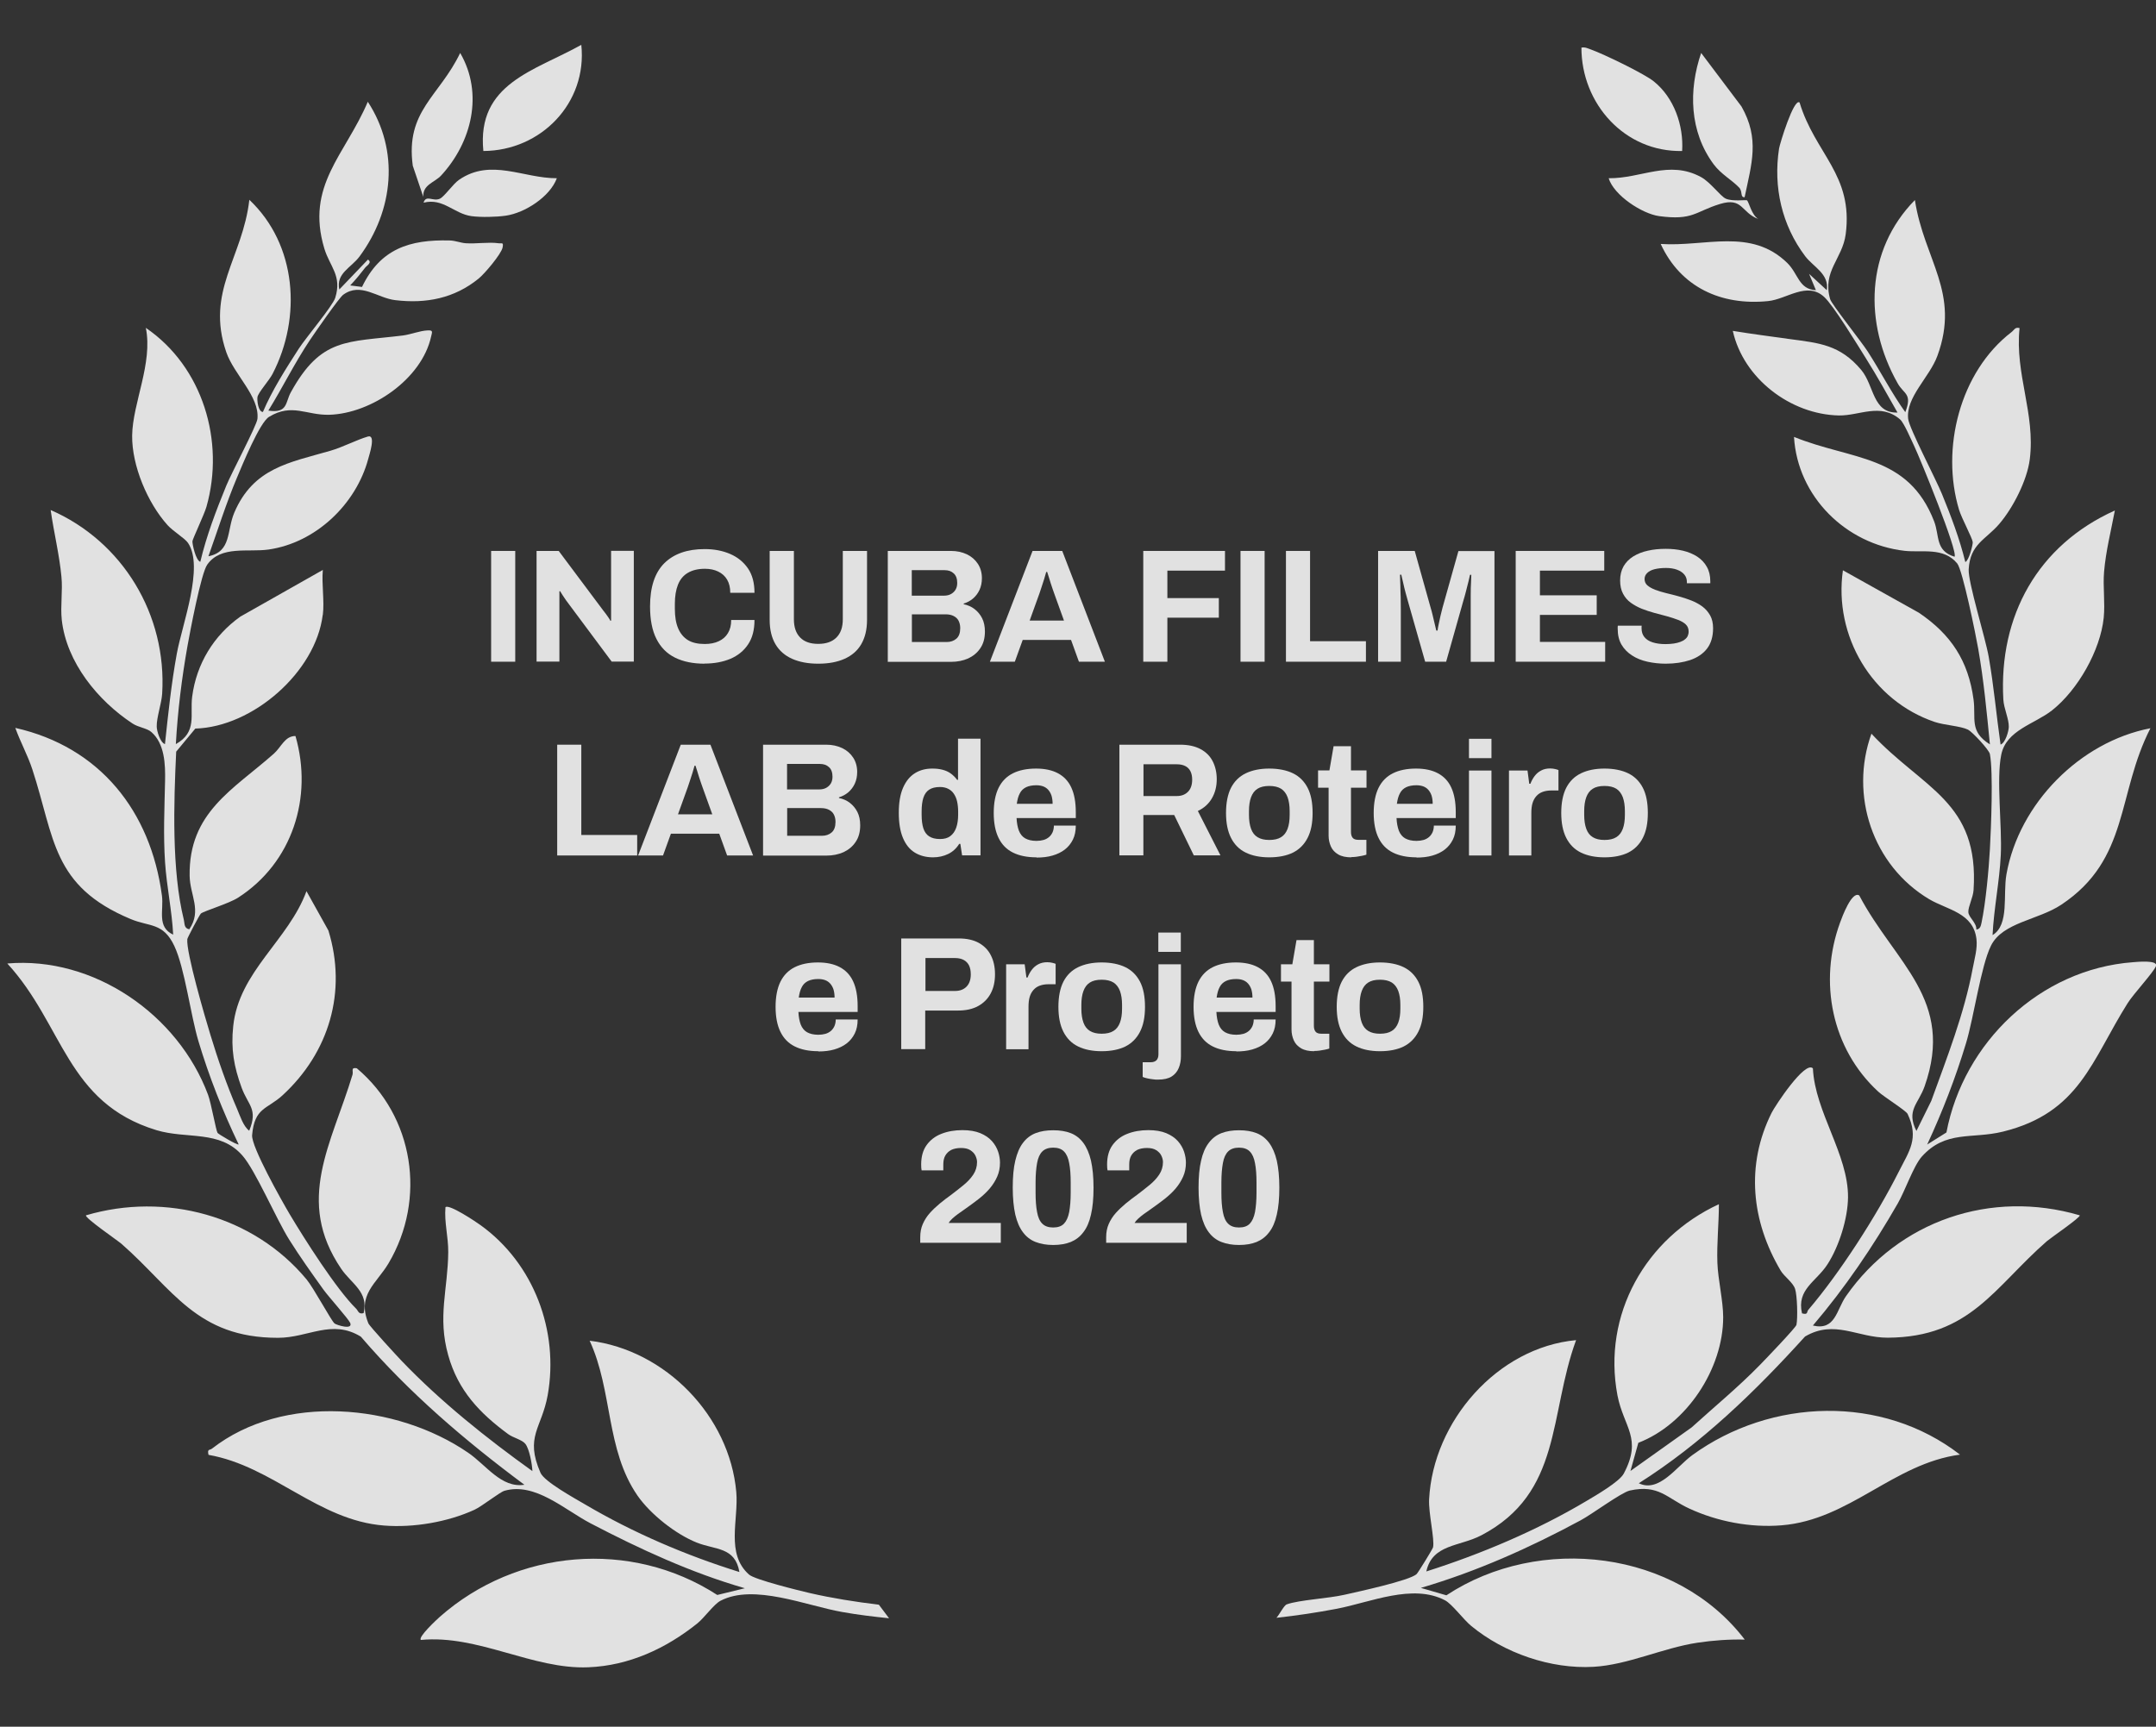 <?xml version="1.0" encoding="UTF-8"?>
<svg id="Layer_1" data-name="Layer 1" xmlns="http://www.w3.org/2000/svg" viewBox="0 0 186 149">
  <rect x="0" y="0" width="186" height="149" fill="#333333" stroke="none"/>
  <defs>
    <style>
      .cls-1 {
        opacity: .85;
      }

      .cls-2 {
        fill: #fff;
      }
    </style>
  </defs>
  <g class="cls-1">
    <g>
      <path class="cls-2" d="M164.37,35.57c.63-1.63-.12-1.53-.66-2.5-2.93-5.18-2.78-11.46,1.49-15.81.79,5.18,3.94,7.99,1.94,13.45-.68,1.85-2.74,3.57-2.52,5.44.1.83,2.4,5.21,2.92,6.49.78,1.91,1.52,3.85,2.01,5.86.32-.14.66-1.51.64-1.72-.04-.37-.96-2.06-1.18-2.79-1.59-5.27.06-11.9,4.52-15.33.24-.18.3-.46.7-.35-.42,3.95,1.38,7.38.88,11.33-.23,1.81-1.45,4.2-2.64,5.58-1.17,1.36-2.51,1.72-2.63,3.91-.06,1.12,1.44,5.89,1.73,7.56.44,2.51.66,5.04,1.02,7.56.42-.15.7-1.15.71-1.52.02-.68-.43-1.61-.47-2.36-.41-7.23,2.98-13.33,9.62-16.32-.33,1.75-.78,3.51-.93,5.29-.11,1.29.1,2.66-.03,3.96-.29,2.83-2.24,6.24-4.45,7.99-1.52,1.2-3.95,1.7-4.39,3.83s.08,6.16-.04,8.65c-.11,2.3-.6,4.62-.71,6.92,1.47-.89.88-3.49,1.2-5.26,1.09-6.1,6.34-11.42,12.42-12.59-2.91,5.66-1.79,11.3-7.68,15.22-2,1.34-5.08,1.52-6.08,3.55-.87,1.77-1.47,6.16-2.15,8.41-.9,2.98-2.04,5.92-3.35,8.74l1.66-1.04c1.48-7.78,8.08-14.09,16.08-14.69.28-.02,2.24-.23,1.99.35s-1.91,2.35-2.44,3.19c-3.11,4.94-4.14,9.45-10.76,11.08-2.67.66-4.93-.15-7,2.16-.71.8-1.45,2.97-2.07,4.04-2.13,3.71-4.54,7.27-7.32,10.53,1.95.46,2.02-1.34,2.86-2.54,4.54-6.5,12.49-9.22,20.16-6.97.12.15-2.52,1.96-2.82,2.22-4.55,3.97-6.62,8.3-13.74,8.34-2.62.01-4.59-1.6-7.14-.1-4.29,4.74-8.92,9.23-14.34,12.66,1.75.85,3.26-1.44,4.62-2.43,6.8-4.93,16.39-5.23,23.09-.04-5.74.77-9.53,5.63-15.39,6.1-2.68.22-5.52-.32-7.95-1.44-1.94-.89-2.64-2.12-5.15-1.56-.74.17-3.28,2.06-4.24,2.57-4.39,2.37-8.98,4.42-13.78,5.83l2.2.64c8.05-5.31,19.85-3.9,25.74,3.82-1.36-.03-2.74.07-4.08.27-3.01.46-5.99,1.91-8.96,2.08-3.69.21-7.71-1.18-10.56-3.53-.66-.54-1.65-1.89-2.26-2.21-2.79-1.46-6.42.17-9.33.73-1.72.33-3.47.59-5.21.78.24-.25.65-1.08.89-1.16,1.05-.38,3.61-.51,4.99-.83,1.14-.26,5.58-1.21,6.21-1.78.13-.12,1.39-2.17,1.42-2.31.15-.69-.4-2.95-.34-4.14.34-6.73,5.89-13.11,12.68-13.74-2.36,6.43-1.19,13.18-8.17,16.84-1.89.99-4.23.75-4.75,3.12,4.69-1.49,9.55-3.54,13.78-6.06.83-.49,2.88-1.68,3.25-2.38,1.63-3.06,0-3.98-.54-6.75-1.32-6.97,2.43-13.58,8.75-16.5,0,1.68-.19,3.36-.13,5.06.05,1.44.5,3.27.5,4.69,0,4.46-3.16,9.24-7.32,10.84l-.68,2.43,5.28-3.76c1.96-1.78,4.04-3.49,5.89-5.39.45-.46,3.11-3.23,3.15-3.46.12-.57.07-2.55-.12-3.11s-.95-1.07-1.24-1.57c-2.52-4.25-3.04-9.09-.78-13.62.29-.58,2.88-4.53,3.56-3.83.18,3.76,3.06,7.43,3.03,11.13-.02,1.83-.77,4.22-1.76,5.76-.98,1.53-2.69,2.16-2.21,4.25.55.15.39-.13.54-.3,2.75-3.22,5.89-8.12,7.8-11.91.92-1.82,1.77-2.88.77-5-.14-.29-2.06-1.48-2.54-1.93-4.02-3.7-5.15-9.48-3.29-14.57.18-.5,1.02-2.77,1.66-2.35,3.09,5.86,8.27,8.99,5.64,16.46-.55,1.55-1.61,2.07-.71,3.86l1.28-2.59c1.35-3.72,2.85-7.54,3.58-11.45.15-.81.42-1.7.32-2.52-.27-2.27-2.5-2.51-4.08-3.44-4.88-2.91-6.89-8.98-4.98-14.28,4.44,4.77,9.32,5.84,8.81,13.5-.04.63-.47,1.43-.45,1.89s.73.93.69,1.51c.34-.04.39-.32.45-.6.36-1.72.62-4.54.72-6.33.1-1.84.3-6.62,0-8.21-.07-.38-1.54-1.94-1.89-2.11-.66-.32-2.03-.38-2.86-.66-5.43-1.83-8.74-7.44-7.93-13.09l6.55,3.66c2.78,1.88,4.27,4.15,4.72,7.49.22,1.65-.39,2.75,1.41,3.87-.27-2.76-.53-5.53-1.01-8.26-.2-1.15-1.34-6.77-1.81-7.35-1.18-1.43-3.02-.92-4.54-1.09-5.08-.58-9.24-4.7-9.54-9.83,4.96,2.02,9.85,1.49,12.09,7.29.48,1.25.08,2.53,1.76,3.05.32-.42-2.96-8.46-3.48-9.55-.25-.52-.88-2.01-1.22-2.3-1.7-1.46-3.49-.31-5.28-.34-4.18-.09-8.24-3.2-9.15-7.3,1.64.27,3.29.48,4.93.71,2.52.34,4.32.48,6.15,2.66,1.13,1.35.97,3.74,3.13,3.68-.89-1.56-1.76-3.15-2.72-4.67-.72-1.15-2.79-4.56-3.61-5.31-1.48-1.36-3.23.2-4.83.36-4.04.41-7.55-1.19-9.27-4.93,3.86.26,7.78-1.42,10.92,1.64.96.94.98,2.27,2.47,2.35l-.59-1.41,1.53,1.41c.22-1.41-1.17-2.01-1.87-2.94-2.01-2.67-2.76-5.96-2.25-9.28.06-.4,1.27-4.37,1.77-3.98,1.34,4.44,4.65,6.24,3.98,11.37-.28,2.14-2.04,3.18-1.34,5.61.13.44,2.7,3.67,3.24,4.51,1.12,1.74,2.07,3.61,3.28,5.29Z"/>
      <path class="cls-2" d="M142.67,7.02c1.75,1.4,2.59,3.81,2.45,6.01-4.96.1-8.69-4.08-8.69-8.92.33-.07.58.08.87.18,1.08.39,4.54,2.06,5.37,2.73Z"/>
      <path class="cls-2" d="M150.52,17.02c-.41.03-.17-.49-.47-.82-.62-.66-1.56-1.15-2.21-2.02-2.09-2.82-2.18-6.39-1.08-9.61l3.48,4.62c1.59,2.8.87,4.94.27,7.83Z"/>
      <path class="cls-2" d="M150.72,17.28c.19.24.39,1.26.97,1.62-1.49-.56-1.33-1.9-3.3-1.3-2.16.66-2.32,1.44-5.25,1.05-1.46-.2-3.9-1.78-4.36-3.27,2.82.03,5.21-1.6,7.97-.1.82.45,1.66,1.64,2.13,1.86.61.27,1.79.08,1.84.15Z"/>
    </g>
    <g>
      <path class="cls-2" d="M27.84,53.07c-.61,4.92-6.03,9.66-10.99,9.8l-1.65,1.99c-.21,4.42-.4,10.22.66,14.51.08.33,0,.73.47.82,1.1-1.63.06-2.93.03-4.61-.09-5.48,3.76-7.44,7.26-10.54.66-.59.95-1.53,1.87-1.53,1.53,5.29-.27,10.94-4.95,13.95-.79.51-2.94,1.15-3.21,1.37-.1.08-1.15,2.07-1.17,2.2-.13,1.08,1.55,6.83,1.99,8.26.64,2.11,1.42,4.37,2.3,6.39.26.6.53,1.5,1.05,1.89.77-1.88-.08-2.16-.65-3.7-.67-1.83-.94-3.34-.73-5.32.49-4.72,4.76-7.4,6.32-11.65l1.89,3.39c1.63,5.28.06,10.53-3.95,14.22-1.34,1.23-2.42,1.03-2.63,3.44-.08,1,2.56,5.67,3.24,6.82,1.28,2.15,4.03,6.48,5.72,8.14.21.2.2.52.66.4.45-1.83-1.05-2.53-1.93-3.82-4.01-5.9-.83-10.78.97-16.75.09-.31-.18-.66.37-.56,4.93,4.15,6.03,11.27,2.74,16.83-1.04,1.76-2.75,2.7-1.74,5.18.1.25,2.45,2.8,2.87,3.24,3.36,3.51,7.33,6.68,11.28,9.51-.02-.59-.26-1.9-.6-2.34-.28-.37-1.06-.53-1.49-.85-2.46-1.81-4.32-3.76-5.17-6.8-.94-3.33-.03-5.68,0-8.9.01-1.34-.35-2.55-.24-3.88.3-.3,2.62,1.25,3.03,1.55,4.59,3.3,6.78,9.13,5.79,14.67-.52,2.88-1.99,3.56-.62,6.7.34.77,2.95,2.2,3.85,2.73,4.16,2.45,8.69,4.39,13.31,5.83-.38-2.18-2.05-1.89-3.68-2.54-1.81-.72-3.99-2.44-5.11-4.05-2.75-3.98-2.13-9.03-4.13-13.37,6.54.8,12.07,6.5,12.65,13.06.21,2.4-.93,5.32,1.1,7.12.49.44,4.32,1.38,5.22,1.59,1.95.45,3.99.77,5.98,1.01l.88,1.17c-1.34-.14-2.71-.3-4.04-.54-3.09-.54-7.63-2.47-10.5-.97-.58.3-1.4,1.48-2.02,1.97-2.69,2.15-5.87,3.63-9.38,3.77-4.8.2-9.49-2.83-14.45-2.36-.27-.24,1.38-1.77,1.64-2,6.62-5.84,16.47-6.71,23.93-1.88l2.38-.58c-4.64-1.34-9.04-3.37-13.31-5.6-2.24-1.17-4.79-3.57-7.43-2.81-.41.12-1.94,1.34-2.59,1.64-2.31,1.06-5.26,1.56-7.79,1.36-5.71-.44-9.6-5.13-15.15-6.1-.13-.54.1-.38.3-.54,6.15-4.79,15.9-3.89,22.09.35,1.57,1.07,2.87,3.08,4.86,2.77-5.11-3.8-9.95-7.93-14.11-12.78-2.51-1.54-4.53.1-7.15.1-7.03,0-9.04-4.2-13.5-8.11-.32-.28-3.21-2.26-3.06-2.46,6.85-2.02,14.44.02,19.02,5.52.63.76,2.14,3.58,2.42,3.81.15.13,1.62.6,1.35-.05-.14-.33-1.88-2.28-2.3-2.86-1.01-1.41-2.04-2.85-2.96-4.32-1.14-1.82-2.9-5.96-4.03-7.25-1.95-2.24-4.8-1.4-7.43-2.2-7.77-2.37-8-9.09-12.86-14.38,7.46-.64,14.74,4.41,17.32,11.33.27.73.68,3.08.82,3.29.05.09,1.72,1.09,1.82.99-1.37-2.85-2.55-5.84-3.46-8.87-.7-2.33-1.18-6.31-2.09-8.25-.96-2.05-2.15-1.64-3.78-2.33-6.8-2.85-6.53-6.99-8.47-12.91-.41-1.25-1.03-2.35-1.47-3.58,7.3,1.65,11.68,7.19,12.65,14.47.17,1.27-.46,2.71.97,3.37-.11-2.08-.56-4.15-.7-6.23-.16-2.36-.05-4.71,0-7.03.03-1.4-.02-3.22-1.19-4.23-.38-.33-1.11-.39-1.62-.73-2.99-1.97-5.69-5.27-6.1-8.93-.13-1.22.09-2.52-.03-3.73-.18-1.93-.66-3.84-.93-5.76,6.22,2.71,10.04,9.05,9.62,15.85-.05.83-.49,2.07-.47,2.83,0,.37.29,1.37.71,1.52.28-2.61.55-5.21,1.02-7.79s2.37-7.49.97-9.57c-.28-.41-1.27-.99-1.76-1.53-1.73-1.92-3.09-5.13-3.06-7.74.04-2.81,1.8-6.23,1.18-9.29,4.91,3.35,6.84,9.78,5.23,15.44-.18.64-1.21,2.81-1.21,2.98-.01.26.29,1.65.68,1.77.53-2.25,1.37-4.44,2.24-6.57.43-1.06,2.63-5.19,2.69-5.77.18-1.95-2.02-3.81-2.69-5.75-1.8-5.24,1.42-8.15,1.99-13.15,4.1,3.87,4.53,10.15,2,15.03-.29.56-1.25,1.62-1.3,2-.04.29.06,1.26.47,1.28.79-1.87,1.99-3.75,3.1-5.47.6-.93,2.92-3.68,3.14-4.38.6-1.92-.46-2.67-.94-4.25-1.64-5.45,1.81-8.09,3.75-12.67,2.76,4.23,2.22,9.39-.72,13.36-.71.96-2.04,1.44-1.74,2.84l2.47-2.58c.4.25-.1.52-.24.7-.4.52-.83,1.05-1.29,1.53l1.02.13c1.58-3.29,4.1-4.1,7.56-4.01.5.01.94.21,1.4.24.9.06,1.97-.12,2.82,0,.29.04.44-.12.35.36-.11.57-1.56,2.28-2.07,2.69-2.09,1.7-4.52,2.18-7.19,1.86-1.55-.18-2.98-1.58-4.5-.46-.36.27-2.46,3.3-2.88,3.93-1.3,1.95-2.34,4.07-3.57,6.06,1.69.26,1.46-.72,1.94-1.58,2.61-4.74,4.84-4.31,9.66-4.9.7-.09,1.46-.41,2.14-.44.5-.03.39.14.3.54-.81,3.67-5.16,6.63-8.77,6.74-1.99.06-3.22-1.03-5.21.18-.81.49-2.3,4.14-2.76,5.23-.94,2.23-1.66,4.53-2.47,6.8,2-.4,1.57-2.2,2.23-3.76,1.65-3.87,4.75-4.32,8.28-5.34,1.1-.32,2.26-.94,3.24-1.23.74-.22.12,1.6.04,1.92-1.05,3.92-4.53,7.25-8.61,7.83-1.74.25-4.1-.37-5.28,1.3-.53.74-1.48,5.76-1.7,6.99-.5,2.81-.85,5.65-1.01,8.5,1.87-1.06,1.2-2.51,1.41-4.11.37-2.82,1.86-5.26,4.15-6.89l7.12-4.03c-.11,1.23.15,2.68,0,3.88Z"/>
      <path class="cls-2" d="M41.7,13.03c-.58-5.84,4.41-6.9,8.45-9.16.53,5-3.47,9.14-8.45,9.16Z"/>
      <path class="cls-2" d="M36.53,17.02l-.92-2.72c-.64-4.74,2.28-5.96,4.09-9.73,2.04,3.51.99,7.72-1.64,10.57-.57.62-1.62.79-1.54,1.87Z"/>
      <path class="cls-2" d="M48.04,15.38c-.6,1.61-2.76,2.99-4.4,3.23-.82.12-2.16.15-2.97.04-1.51-.21-2.44-1.59-4.13-1.16.22-.72.81-.08,1.4-.34.4-.18,1.14-1.28,1.67-1.64,2.74-1.88,5.53-.12,8.44-.13Z"/>
    </g>
    <g>
      <path class="cls-2" d="M42.37,57.1v-9.56h2.08v9.56h-2.08Z"/>
      <path class="cls-2" d="M46.29,57.1v-9.56h1.91l3.85,5.15c.06.07.13.16.21.27.08.12.16.23.24.34s.13.2.15.26h.07v-6.03h1.96v9.56h-1.91l-3.93-5.28c-.09-.13-.19-.27-.29-.43-.1-.16-.18-.28-.22-.36h-.07v6.07h-1.96Z"/>
      <path class="cls-2" d="M60.79,57.27c-.99,0-1.84-.17-2.55-.52-.71-.35-1.24-.89-1.61-1.62-.37-.73-.55-1.67-.55-2.8,0-1.67.41-2.91,1.23-3.73.82-.81,1.98-1.22,3.48-1.22.82,0,1.55.14,2.2.42.65.28,1.16.7,1.54,1.25.38.56.56,1.26.56,2.1h-2.09c0-.45-.09-.82-.27-1.13s-.44-.54-.77-.7c-.33-.16-.71-.24-1.15-.24-.59,0-1.08.12-1.47.35s-.67.57-.85,1.02c-.18.45-.27,1-.27,1.65v.43c0,.67.09,1.23.28,1.68.19.45.47.79.84,1.02s.86.34,1.46.34c.46,0,.87-.08,1.21-.24.34-.16.61-.39.79-.7.19-.31.28-.68.28-1.13h2.01c0,.85-.18,1.55-.55,2.1-.37.56-.88.97-1.53,1.25-.65.27-1.39.41-2.23.41Z"/>
      <path class="cls-2" d="M70.59,57.27c-.87,0-1.62-.14-2.25-.42-.63-.28-1.11-.7-1.44-1.26-.33-.56-.5-1.26-.5-2.1v-5.95h2.09v5.89c0,.69.18,1.21.54,1.58s.88.55,1.56.55,1.2-.18,1.57-.55.55-.89.55-1.58v-5.89h2.09v5.95c0,.84-.17,1.53-.5,2.1s-.82.98-1.44,1.26c-.63.28-1.38.42-2.26.42Z"/>
      <path class="cls-2" d="M76.59,57.1v-9.56h5.46c.5,0,.95.1,1.36.29.4.19.72.47.95.82.23.35.35.77.35,1.24,0,.38-.07.72-.21,1.02-.14.3-.33.54-.56.74-.24.2-.5.34-.8.43v.06c.35.07.67.21.94.42s.49.47.65.79c.16.32.24.7.24,1.14,0,.58-.13,1.06-.4,1.45-.26.39-.62.68-1.05.88-.44.19-.92.29-1.46.29h-5.48ZM78.67,51.4h2.76c.25,0,.46-.05.63-.15s.3-.23.39-.39.13-.35.13-.56c0-.36-.1-.64-.3-.82-.2-.19-.46-.28-.79-.28h-2.83v2.2ZM78.67,55.4h3c.34,0,.62-.1.84-.29.22-.19.33-.5.33-.91,0-.24-.05-.45-.14-.63s-.23-.31-.42-.41c-.19-.1-.42-.15-.71-.15h-2.9v2.38Z"/>
      <path class="cls-2" d="M85.4,57.1l3.68-9.56h2.56l3.68,9.56h-2.24l-.68-1.88h-4.17l-.68,1.88h-2.15ZM88.82,53.55h2.97l-.85-2.36c-.04-.1-.08-.22-.13-.37-.05-.14-.1-.3-.16-.48-.06-.18-.11-.35-.16-.52-.05-.17-.1-.33-.15-.47h-.08c-.05.18-.11.38-.18.62-.07.24-.15.46-.22.68-.07.22-.13.4-.18.54l-.85,2.36Z"/>
      <path class="cls-2" d="M98.63,57.1v-9.56h7.05v1.7h-4.97v2.37h4.44v1.69h-4.44v3.8h-2.08Z"/>
      <path class="cls-2" d="M107.02,57.1v-9.56h2.08v9.56h-2.08Z"/>
      <path class="cls-2" d="M110.94,57.1v-9.56h2.08v7.79h4.82v1.77h-6.9Z"/>
      <path class="cls-2" d="M118.89,57.1v-9.56h3.16l1.37,4.89c.06.18.11.39.17.63.06.24.11.48.17.72.06.24.11.45.15.63h.11c.02-.16.05-.35.1-.56.05-.22.1-.45.15-.7.06-.25.12-.49.18-.72l1.37-4.88h3.11v9.56h-2.05v-4.53c0-.42,0-.84,0-1.26,0-.42.01-.79.03-1.11.01-.32.02-.52.02-.61h-.11c-.02.1-.06.29-.13.56-.07.27-.14.56-.22.87s-.15.57-.22.79l-1.49,5.28h-1.81l-1.5-5.27c-.06-.19-.12-.42-.19-.69-.07-.26-.14-.54-.2-.82-.06-.28-.12-.53-.17-.73h-.11c0,.25.02.55.03.9,0,.35.02.71.03,1.07,0,.37.01.7.01,1.01v4.53h-1.95Z"/>
      <path class="cls-2" d="M130.76,57.1v-9.56h7.64v1.7h-5.55v2.13h4.9v1.69h-4.9v2.33h5.63v1.71h-7.72Z"/>
      <path class="cls-2" d="M143.72,57.27c-.56,0-1.09-.06-1.59-.17s-.95-.29-1.33-.54c-.39-.25-.69-.56-.91-.93-.22-.38-.33-.83-.33-1.37v-.15c0-.05,0-.09.01-.12h2.06s-.01.07-.01.11v.12c0,.3.08.55.24.75.16.2.4.36.72.46s.68.15,1.1.15c.27,0,.51-.02.72-.05.21-.03.4-.08.56-.14.16-.06.3-.13.4-.22.11-.08.19-.18.24-.29.05-.11.08-.24.08-.38,0-.25-.08-.46-.24-.61-.16-.16-.39-.29-.67-.4-.28-.11-.6-.21-.95-.31-.35-.09-.72-.19-1.09-.29-.37-.1-.73-.22-1.09-.36-.35-.14-.67-.32-.95-.52-.28-.2-.5-.46-.67-.78-.17-.32-.25-.7-.25-1.14,0-.47.1-.88.3-1.23.2-.34.48-.63.84-.85.36-.22.78-.39,1.25-.49.47-.11.99-.16,1.55-.16.52,0,1.01.05,1.48.16.46.11.87.28,1.23.51.35.23.63.52.83.88.2.35.3.77.3,1.25v.17h-2.02v-.11c0-.25-.07-.46-.22-.64-.15-.18-.36-.32-.63-.42s-.59-.15-.95-.15c-.39,0-.72.04-1,.11-.27.07-.48.18-.63.33-.14.14-.22.31-.22.51,0,.22.08.41.24.55.16.14.39.27.67.38s.6.2.95.29c.35.08.72.18,1.09.28.37.1.73.22,1.09.36.35.14.67.31.95.52.28.21.5.47.67.77.17.31.25.67.25,1.1,0,.73-.18,1.32-.53,1.77s-.84.77-1.45.98c-.61.2-1.31.31-2.1.31Z"/>
      <path class="cls-2" d="M48.07,73.82v-9.56h2.08v7.79h4.82v1.77h-6.9Z"/>
      <path class="cls-2" d="M55.05,73.82l3.68-9.56h2.56l3.68,9.56h-2.24l-.68-1.88h-4.17l-.68,1.88h-2.15ZM58.48,70.27h2.97l-.85-2.36c-.04-.1-.08-.22-.13-.37-.05-.14-.1-.3-.16-.48-.06-.18-.11-.35-.16-.52-.05-.17-.1-.33-.15-.47h-.08c-.05.18-.11.38-.18.62-.07.24-.15.46-.22.68-.07.22-.13.4-.18.54l-.85,2.36Z"/>
      <path class="cls-2" d="M65.83,73.82v-9.56h5.46c.5,0,.95.1,1.36.29.4.19.72.47.95.82.23.35.35.77.35,1.24,0,.38-.07.72-.21,1.02-.14.3-.33.54-.56.74-.24.2-.5.34-.8.43v.06c.35.07.67.21.94.42s.49.47.65.79c.16.32.24.7.24,1.14,0,.58-.13,1.06-.4,1.45-.26.39-.62.68-1.05.88-.44.19-.92.29-1.46.29h-5.48ZM67.91,68.12h2.76c.25,0,.46-.05.63-.15s.3-.23.39-.39.13-.35.13-.56c0-.36-.1-.64-.3-.82-.2-.19-.46-.28-.79-.28h-2.83v2.2ZM67.91,72.12h3c.34,0,.62-.1.84-.29.22-.19.33-.5.33-.91,0-.24-.05-.45-.14-.63s-.23-.31-.42-.41c-.19-.1-.42-.15-.71-.15h-2.9v2.38Z"/>
      <path class="cls-2" d="M80.49,73.98c-.6,0-1.13-.14-1.57-.41-.44-.27-.78-.69-1.02-1.26-.24-.57-.36-1.29-.36-2.17s.12-1.6.37-2.17.59-.98,1.02-1.25c.43-.27.93-.4,1.5-.4.32,0,.61.03.88.1s.52.18.72.33.39.33.54.54h.08v-3.55h1.94v10.07h-1.59l-.15-.99h-.1c-.24.39-.56.68-.95.87-.39.19-.83.29-1.31.29ZM81.1,72.4c.36,0,.66-.08.88-.25.23-.17.4-.41.51-.72s.17-.69.17-1.13v-.25c0-.33-.03-.62-.09-.89-.06-.27-.16-.49-.29-.68s-.29-.32-.49-.42-.43-.15-.7-.15c-.39,0-.7.08-.93.23-.23.15-.4.39-.5.7s-.15.7-.15,1.16v.32c0,.46.05.85.15,1.16s.27.54.5.69c.23.15.54.23.93.23Z"/>
      <path class="cls-2" d="M89.42,73.98c-.81,0-1.49-.14-2.03-.41-.55-.27-.96-.69-1.24-1.26s-.42-1.29-.42-2.16.14-1.6.42-2.17c.28-.56.69-.98,1.23-1.25.54-.27,1.21-.41,2-.41.74,0,1.37.13,1.88.4.51.27.9.67,1.16,1.23s.39,1.27.39,2.14v.5h-5.11c.02.43.09.79.2,1.09.12.3.3.52.54.66.25.14.57.22.98.22.22,0,.43-.03.61-.08s.34-.14.47-.25c.13-.11.23-.25.31-.42.07-.17.11-.36.11-.57h1.89c0,.46-.08.87-.25,1.21s-.4.63-.7.86-.65.4-1.07.52c-.41.12-.87.17-1.37.17ZM87.72,69.36h3.09c0-.28-.04-.52-.1-.72-.07-.2-.17-.37-.29-.5-.12-.13-.27-.23-.44-.29-.17-.06-.36-.09-.58-.09-.35,0-.65.06-.88.17-.24.12-.42.29-.54.53-.13.24-.21.54-.26.9Z"/>
      <path class="cls-2" d="M96.57,73.82v-9.56h5.24c.71,0,1.29.13,1.76.38.47.25.82.6,1.05,1.05.23.45.35.97.35,1.55,0,.62-.14,1.17-.42,1.65-.28.48-.68.84-1.21,1.09l1.95,3.83h-2.3l-1.69-3.48h-2.66v3.48h-2.08ZM98.64,68.69h2.88c.42,0,.74-.13.98-.38s.35-.6.35-1.04c0-.28-.05-.52-.15-.72s-.25-.35-.45-.45-.44-.15-.72-.15h-2.88v2.74Z"/>
      <path class="cls-2" d="M109.5,73.98c-.8,0-1.48-.14-2.03-.41-.56-.27-.98-.7-1.27-1.27-.29-.57-.43-1.29-.43-2.15s.14-1.6.43-2.17c.29-.56.71-.98,1.27-1.25.56-.27,1.24-.41,2.03-.41s1.5.14,2.05.41c.55.27.97.69,1.26,1.25.29.56.43,1.28.43,2.17s-.14,1.58-.43,2.15c-.29.57-.71.99-1.26,1.27-.55.27-1.24.41-2.05.41ZM109.5,72.48c.43,0,.77-.08,1.02-.24.26-.16.44-.4.56-.72.12-.32.18-.72.18-1.2v-.33c0-.47-.06-.87-.18-1.2-.12-.32-.31-.57-.56-.73-.26-.16-.6-.24-1.02-.24s-.76.08-1.01.24c-.26.16-.44.41-.56.73-.12.33-.18.72-.18,1.2v.33c0,.47.06.87.18,1.2.12.33.31.57.56.72.26.16.59.24,1.01.24Z"/>
      <path class="cls-2" d="M116.58,73.98c-.46,0-.84-.08-1.13-.25-.29-.17-.5-.39-.63-.68s-.2-.6-.2-.94v-4.14h-.91v-1.49h.98l.36-2.09h1.5v2.09h1.34v1.49h-1.34v3.82c0,.22.05.39.15.51.1.12.27.17.5.17h.68v1.28c-.11.04-.24.07-.39.1-.15.03-.31.06-.47.08s-.32.03-.46.03Z"/>
      <path class="cls-2" d="M122.2,73.98c-.81,0-1.49-.14-2.03-.41-.55-.27-.96-.69-1.24-1.26s-.42-1.29-.42-2.16.14-1.6.42-2.17c.28-.56.69-.98,1.23-1.25.54-.27,1.21-.41,2-.41.74,0,1.37.13,1.88.4.51.27.9.67,1.16,1.23s.39,1.27.39,2.14v.5h-5.11c.02.43.09.79.2,1.09.12.3.3.52.54.66.25.14.57.22.98.22.22,0,.43-.03.61-.08s.34-.14.47-.25c.13-.11.23-.25.31-.42.07-.17.11-.36.11-.57h1.89c0,.46-.08.87-.25,1.21s-.4.63-.7.86-.65.4-1.07.52c-.41.12-.87.17-1.37.17ZM120.51,69.36h3.09c0-.28-.04-.52-.1-.72-.07-.2-.17-.37-.29-.5-.12-.13-.27-.23-.44-.29-.17-.06-.36-.09-.58-.09-.35,0-.65.06-.88.17-.24.12-.42.29-.54.53-.13.24-.21.54-.26.9Z"/>
      <path class="cls-2" d="M126.73,65.42v-1.67h1.94v1.67h-1.94ZM126.73,73.82v-7.33h1.94v7.33h-1.94Z"/>
      <path class="cls-2" d="M130.18,73.82v-7.33h1.6l.15,1.14h.1c.09-.24.21-.46.36-.66.15-.2.33-.36.56-.48.22-.12.48-.18.78-.18.16,0,.3.02.43.05.13.03.23.06.29.09v1.76h-.6c-.29,0-.54.04-.76.12-.22.08-.4.2-.55.37-.15.17-.26.37-.33.61s-.1.52-.1.85v3.66h-1.94Z"/>
      <path class="cls-2" d="M138.42,73.98c-.8,0-1.48-.14-2.03-.41-.56-.27-.98-.7-1.27-1.27s-.43-1.29-.43-2.15.14-1.6.43-2.17c.29-.56.71-.98,1.27-1.25.56-.27,1.24-.41,2.03-.41s1.5.14,2.05.41c.55.27.97.69,1.26,1.25.29.56.43,1.28.43,2.17s-.14,1.58-.43,2.15c-.29.57-.71.99-1.26,1.27-.55.27-1.24.41-2.05.41ZM138.42,72.48c.43,0,.77-.08,1.02-.24.26-.16.44-.4.56-.72.12-.32.18-.72.18-1.2v-.33c0-.47-.06-.87-.18-1.2-.12-.32-.31-.57-.56-.73-.26-.16-.6-.24-1.02-.24s-.76.08-1.01.24c-.26.16-.44.41-.56.73-.12.33-.18.72-.18,1.2v.33c0,.47.06.87.18,1.2.12.33.31.57.56.72.26.16.59.24,1.01.24Z"/>
      <path class="cls-2" d="M70.6,90.71c-.81,0-1.49-.14-2.03-.41-.55-.27-.96-.69-1.24-1.26s-.42-1.29-.42-2.16.14-1.6.42-2.17c.28-.56.69-.98,1.23-1.25.54-.27,1.21-.41,2-.41.74,0,1.37.13,1.88.4.51.27.9.67,1.16,1.23s.39,1.27.39,2.14v.5h-5.11c.02.43.09.79.2,1.09.12.3.3.52.54.66.25.14.57.22.98.22.22,0,.43-.03.61-.08s.34-.14.47-.25c.13-.11.23-.25.31-.42.07-.17.11-.36.11-.57h1.89c0,.46-.08.87-.25,1.21s-.4.63-.7.86-.65.4-1.07.52c-.41.12-.87.17-1.37.17ZM68.91,86.08h3.09c0-.28-.04-.52-.1-.72-.07-.2-.17-.37-.29-.5-.12-.13-.27-.23-.44-.29-.17-.06-.36-.09-.58-.09-.35,0-.65.06-.88.17-.24.12-.42.29-.54.53-.13.24-.21.54-.26.9Z"/>
      <path class="cls-2" d="M77.75,90.54v-9.56h4.97c.69,0,1.26.13,1.72.38.46.26.81.61,1.04,1.07.24.46.36,1.01.36,1.64s-.12,1.18-.37,1.65-.61.83-1.08,1.09c-.47.26-1.05.39-1.74.39h-2.83v3.33h-2.08ZM79.83,85.51h2.55c.44,0,.77-.13,1.01-.38.24-.25.36-.6.36-1.05,0-.31-.05-.56-.15-.77-.1-.2-.25-.36-.45-.47-.2-.11-.45-.17-.76-.17h-2.55v2.83Z"/>
      <path class="cls-2" d="M86.8,90.54v-7.33h1.6l.15,1.14h.1c.09-.24.21-.46.36-.66.15-.2.33-.36.56-.48.22-.12.48-.18.78-.18.16,0,.3.02.43.05.13.03.23.06.29.09v1.76h-.6c-.29,0-.54.04-.76.12-.22.08-.4.2-.55.37-.15.17-.26.37-.33.61s-.1.52-.1.85v3.66h-1.94Z"/>
      <path class="cls-2" d="M95.04,90.71c-.8,0-1.48-.14-2.03-.41-.56-.27-.98-.7-1.27-1.27s-.43-1.29-.43-2.15.14-1.6.43-2.17c.29-.56.71-.98,1.27-1.25.56-.27,1.24-.41,2.03-.41s1.5.14,2.05.41c.55.27.97.69,1.26,1.25.29.56.43,1.28.43,2.17s-.14,1.58-.43,2.15-.71.99-1.26,1.27c-.55.27-1.24.41-2.05.41ZM95.04,89.2c.43,0,.77-.08,1.02-.24.26-.16.44-.4.56-.72.12-.32.18-.72.18-1.2v-.33c0-.47-.06-.87-.18-1.2-.12-.32-.31-.57-.56-.73-.26-.16-.6-.24-1.02-.24s-.76.08-1.01.24c-.26.16-.44.41-.56.73-.12.33-.18.72-.18,1.2v.33c0,.47.06.87.18,1.2.12.33.31.57.56.72.26.16.59.24,1.01.24Z"/>
      <path class="cls-2" d="M99.89,93.16c-.13,0-.28,0-.44-.03-.16-.02-.32-.04-.48-.08s-.29-.07-.39-.12v-1.27h.7c.21,0,.38-.06.49-.17.11-.12.17-.29.17-.51v-7.77h1.94v7.93c0,.37-.06.71-.19,1.02-.13.31-.33.55-.61.73s-.68.27-1.18.27ZM99.93,82.14v-1.67h1.94v1.67h-1.94Z"/>
      <path class="cls-2" d="M106.66,90.71c-.81,0-1.49-.14-2.03-.41-.55-.27-.96-.69-1.24-1.26s-.42-1.29-.42-2.16.14-1.6.42-2.17c.28-.56.69-.98,1.23-1.25.54-.27,1.21-.41,2-.41.74,0,1.37.13,1.88.4.51.27.9.67,1.16,1.23s.39,1.27.39,2.14v.5h-5.11c.02.43.09.79.2,1.09.12.3.3.52.54.66.25.14.57.22.98.22.22,0,.43-.03.61-.08s.34-.14.47-.25c.13-.11.23-.25.31-.42.07-.17.11-.36.11-.57h1.89c0,.46-.08.87-.25,1.21s-.4.63-.7.86-.65.4-1.07.52c-.41.12-.87.17-1.37.17ZM104.96,86.08h3.09c0-.28-.04-.52-.1-.72-.07-.2-.17-.37-.29-.5-.12-.13-.27-.23-.44-.29-.17-.06-.36-.09-.58-.09-.35,0-.65.06-.88.17-.24.12-.42.29-.54.53-.13.24-.21.54-.26.9Z"/>
      <path class="cls-2" d="M113.38,90.71c-.46,0-.84-.08-1.13-.25-.29-.17-.5-.39-.63-.68s-.2-.6-.2-.94v-4.14h-.91v-1.49h.98l.36-2.09h1.5v2.09h1.34v1.49h-1.34v3.82c0,.22.05.39.15.51.1.12.27.17.5.17h.68v1.28c-.11.04-.24.07-.39.1-.15.03-.31.06-.47.08s-.32.03-.46.03Z"/>
      <path class="cls-2" d="M119.05,90.71c-.8,0-1.48-.14-2.03-.41-.56-.27-.98-.7-1.27-1.27-.29-.57-.43-1.29-.43-2.15s.14-1.6.43-2.17c.29-.56.71-.98,1.27-1.25.56-.27,1.24-.41,2.03-.41s1.5.14,2.05.41c.55.27.97.69,1.26,1.25.29.56.43,1.28.43,2.17s-.14,1.58-.43,2.15-.71.99-1.26,1.27c-.55.27-1.24.41-2.05.41ZM119.05,89.2c.43,0,.77-.08,1.02-.24.26-.16.44-.4.56-.72.12-.32.18-.72.18-1.2v-.33c0-.47-.06-.87-.18-1.2-.12-.32-.31-.57-.56-.73-.26-.16-.6-.24-1.02-.24s-.76.08-1.01.24c-.26.16-.44.41-.56.73-.12.33-.18.72-.18,1.2v.33c0,.47.06.87.18,1.2.12.33.31.57.56.72.26.16.59.24,1.01.24Z"/>
      <path class="cls-2" d="M79.39,107.26v-.5c0-.42.07-.8.22-1.14.15-.34.35-.66.61-.95s.55-.56.86-.82c.32-.26.64-.51.98-.75.38-.29.74-.57,1.08-.85.34-.28.62-.58.83-.9.21-.32.32-.68.32-1.07,0-.19-.05-.37-.14-.56-.09-.19-.24-.34-.44-.47-.2-.13-.47-.19-.8-.19s-.63.06-.85.17c-.22.12-.39.28-.51.49s-.17.47-.17.77v.5h-1.87s-.02-.11-.03-.2c0-.08-.01-.19-.01-.31,0-.68.16-1.24.47-1.67s.73-.76,1.27-.97c.53-.21,1.14-.32,1.82-.32.61,0,1.13.09,1.54.26.41.17.75.4,1,.68.25.28.43.59.54.92.11.33.16.65.16.95,0,.44-.08.84-.24,1.2-.16.36-.37.7-.64,1.02s-.59.62-.96.91c-.37.29-.77.58-1.18.87-.21.15-.42.29-.61.43-.19.14-.35.27-.49.4-.14.13-.24.25-.31.37h4.5v1.71h-6.94Z"/>
      <path class="cls-2" d="M90.86,107.43c-.58,0-1.08-.09-1.52-.26-.44-.17-.8-.45-1.09-.84-.29-.38-.51-.89-.66-1.52-.14-.63-.22-1.41-.22-2.33s.07-1.71.22-2.33.36-1.14.66-1.53c.29-.39.66-.67,1.09-.84.44-.17.94-.25,1.52-.25s1.09.08,1.52.25c.43.17.79.45,1.08.84.29.39.51.9.66,1.53.14.63.22,1.4.22,2.33s-.07,1.69-.22,2.33c-.14.63-.36,1.14-.66,1.52-.29.39-.65.66-1.08.84-.43.17-.93.26-1.52.26ZM90.86,105.92c.41,0,.72-.11.93-.33.21-.22.36-.55.45-1,.08-.45.13-1,.13-1.67v-.86c0-.68-.04-1.24-.13-1.69-.08-.45-.23-.79-.45-1.01-.21-.22-.53-.33-.93-.33s-.72.11-.94.33c-.22.22-.37.55-.45,1-.08.44-.13,1-.13,1.68v.86c0,.68.04,1.24.13,1.69.08.45.23.79.45,1,.22.22.53.33.94.33Z"/>
      <path class="cls-2" d="M95.43,107.26v-.5c0-.42.07-.8.22-1.14.15-.34.35-.66.61-.95s.55-.56.86-.82c.32-.26.64-.51.98-.75.38-.29.74-.57,1.08-.85.34-.28.62-.58.83-.9.21-.32.32-.68.32-1.07,0-.19-.05-.37-.14-.56-.09-.19-.24-.34-.44-.47-.2-.13-.47-.19-.8-.19s-.63.06-.85.17c-.22.12-.39.28-.51.49s-.17.47-.17.77v.5h-1.87s-.02-.11-.03-.2c0-.08-.01-.19-.01-.31,0-.68.16-1.24.47-1.67s.73-.76,1.27-.97c.53-.21,1.14-.32,1.82-.32.61,0,1.13.09,1.54.26.41.17.75.4,1,.68.25.28.43.59.54.92.11.33.16.65.16.95,0,.44-.08.84-.24,1.2-.16.36-.37.7-.64,1.02s-.59.62-.96.91c-.37.29-.77.58-1.18.87-.21.15-.42.29-.61.43-.19.14-.35.27-.49.4-.14.13-.24.25-.31.37h4.5v1.71h-6.94Z"/>
      <path class="cls-2" d="M106.89,107.43c-.58,0-1.08-.09-1.52-.26-.44-.17-.8-.45-1.09-.84-.29-.38-.51-.89-.66-1.52-.14-.63-.22-1.41-.22-2.33s.07-1.71.22-2.33c.14-.63.36-1.14.66-1.53.29-.39.66-.67,1.09-.84.44-.17.94-.25,1.52-.25s1.09.08,1.52.25c.43.17.79.45,1.08.84.29.39.51.9.66,1.53.14.63.22,1.4.22,2.33s-.07,1.69-.22,2.33c-.14.63-.36,1.14-.66,1.52-.29.39-.65.66-1.08.84-.43.17-.93.26-1.52.26ZM106.89,105.92c.41,0,.72-.11.93-.33.21-.22.36-.55.45-1,.08-.45.13-1,.13-1.67v-.86c0-.68-.04-1.24-.13-1.69-.08-.45-.23-.79-.45-1.01-.21-.22-.53-.33-.93-.33s-.72.11-.94.33c-.22.22-.37.55-.45,1-.08.44-.13,1-.13,1.68v.86c0,.68.04,1.24.13,1.69.08.45.23.79.45,1,.22.22.53.33.94.33Z"/>
    </g>
  </g>
</svg>